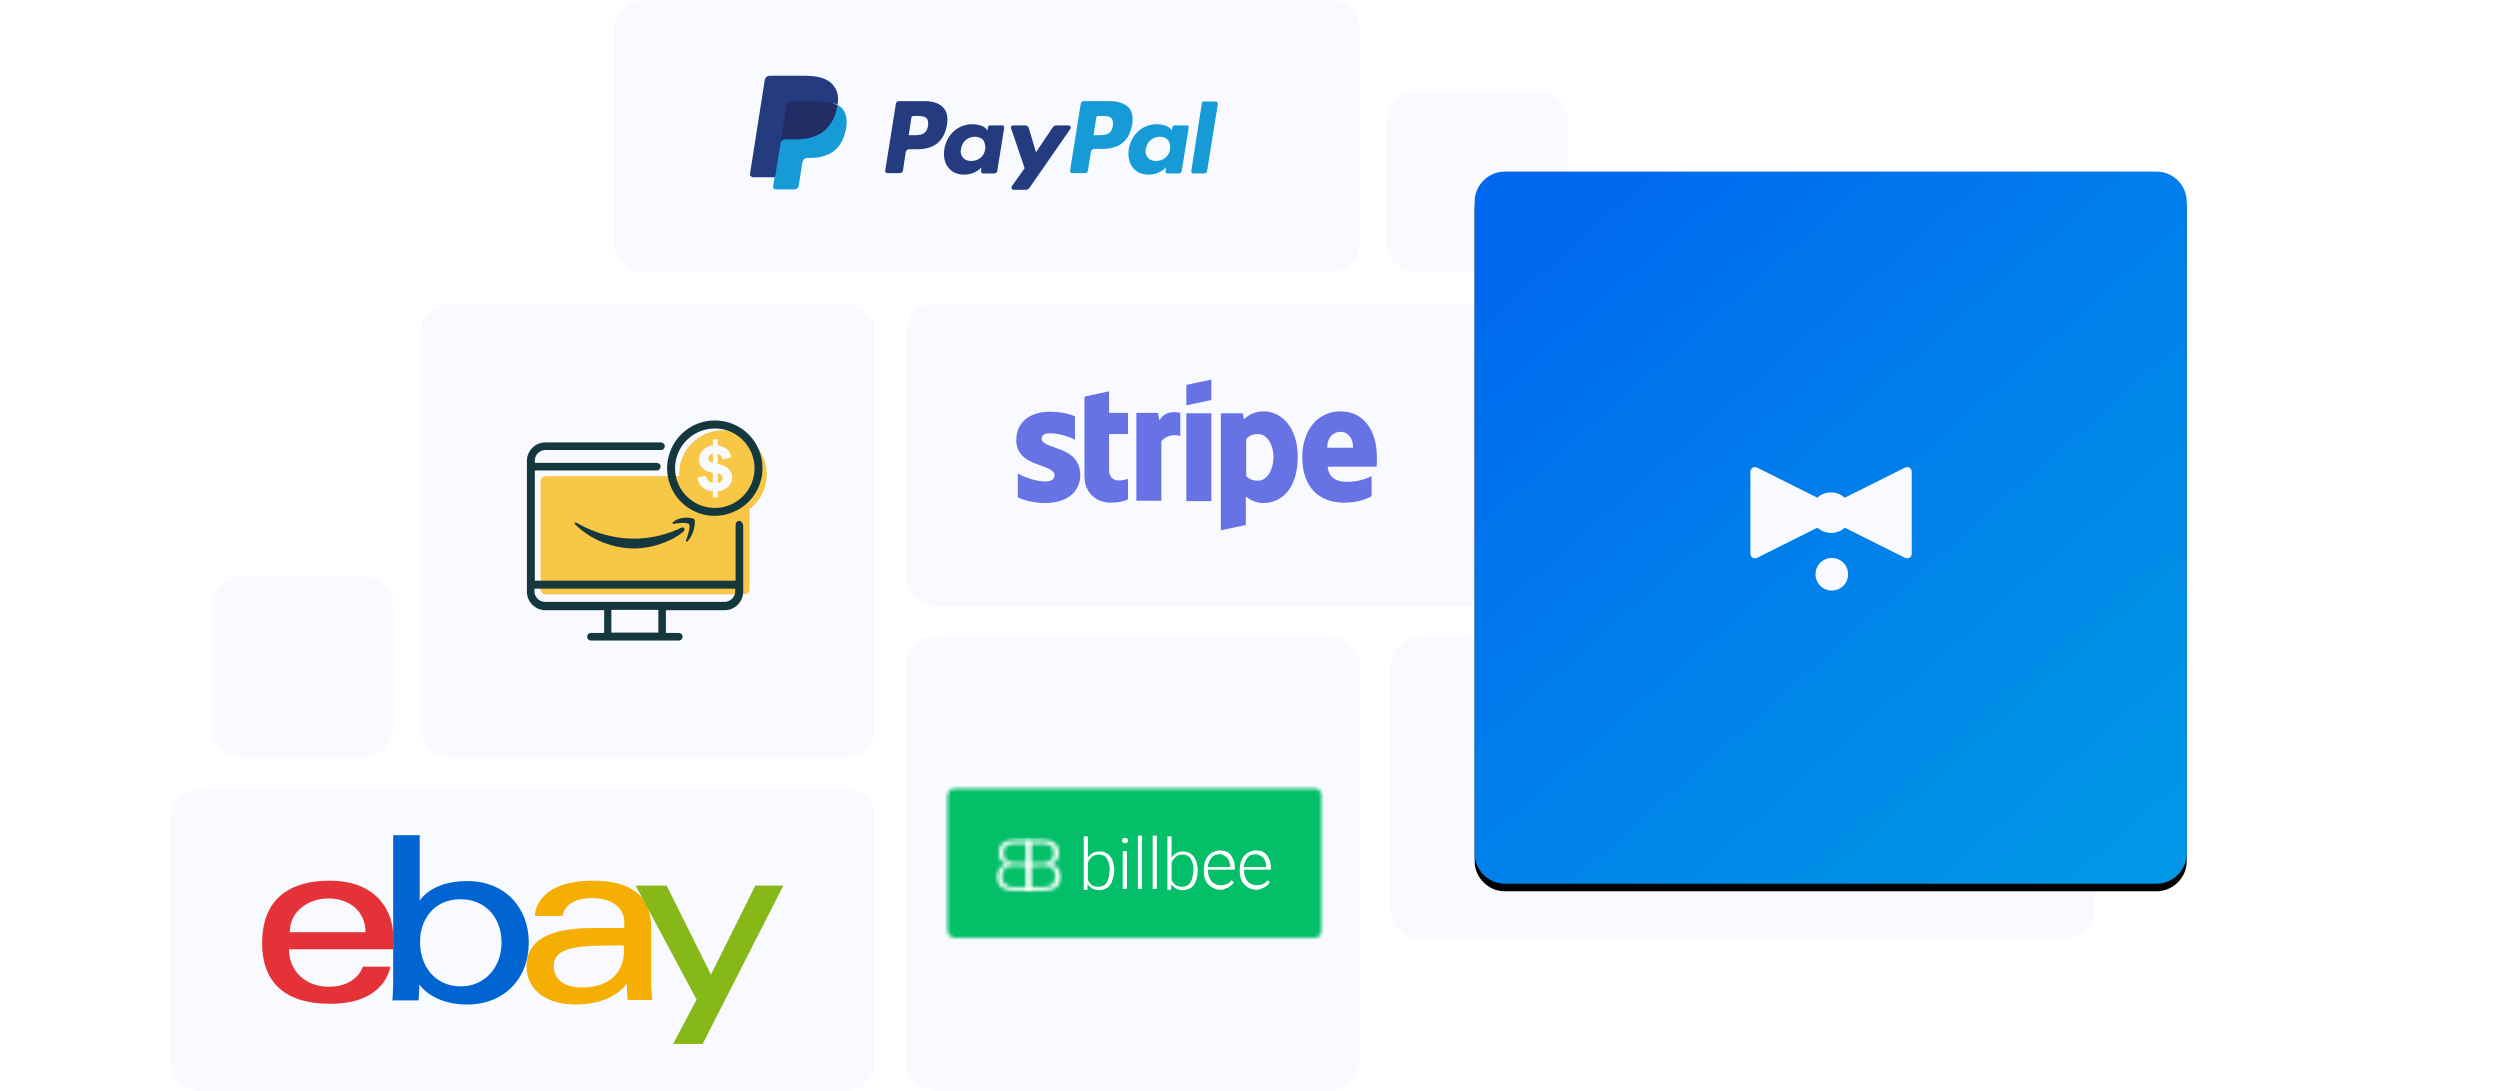<?xml version="1.0" encoding="utf-8"?>
<!-- Generator: Adobe Illustrator 25.4.0, SVG Export Plug-In . SVG Version: 6.00 Build 0)  -->
<svg version="1.0" id="Ebene_1" xmlns="http://www.w3.org/2000/svg" xmlns:xlink="http://www.w3.org/1999/xlink" x="0px" y="0px"
	 viewBox="0 0 660 288" style="enable-background:new 0 0 660 288;" xml:space="preserve">
<style type="text/css">
	.st0{fill-rule:evenodd;clip-rule:evenodd;fill:#F9FAFF;}
	.st1{fill:#F7C745;}
	.st2{fill:#15383F;}
	.st3{fill-rule:evenodd;clip-rule:evenodd;fill:#15383F;}
	.st4{filter:url(#Adobe_OpacityMaskFilter);}
	.st5{fill-rule:evenodd;clip-rule:evenodd;fill:#FFFFFF;}
	.st6{mask:url(#_x33_ujgexemwb_00000125598189953914755290000004418720676568963216_);fill:#03BF68;}
	.st7{fill:#FFFFFF;}
	.st8{filter:url(#Adobe_OpacityMaskFilter_00000021111430718817344680000005356942832953107088_);}
	.st9{mask:url(#istv49ck5d_00000142879564558344601060000018031836371591625656_);fill:#FFFFFF;}
	.st10{filter:url(#Adobe_OpacityMaskFilter_00000062172354740572201040000016768277396480306360_);}
	.st11{mask:url(#sdjbranrvf_00000017511768411061385770000008468692848857208481_);fill:#FFFFFF;}
	.st12{fill-rule:evenodd;clip-rule:evenodd;fill:#6772E5;}
	.st13{fill:#253B80;}
	.st14{fill:#179BD7;}
	.st15{fill:#222D65;}
	.st16{filter:url(#nj5gfei4ig);}
	.st17{fill-rule:evenodd;clip-rule:evenodd;}
	.st18{fill-rule:evenodd;clip-rule:evenodd;fill:url(#_x36_jvh8fpwnh_00000162342504775153535660000011685305677526941857_);}
	.st19{fill:#E53238;}
	.st20{fill:#0064D2;}
	.st21{fill:#F5AF02;}
	.st22{fill:#86B817;}
</style>
<filter  filterUnits="objectBoundingBox" height="113.8%" id="nj5gfei4ig" width="113.8%" x="-6.9%" y="-5.9%">
	<feOffset  dy="2" in="SourceAlpha" result="shadowOffsetOuter1"></feOffset>
	<feGaussianBlur  in="shadowOffsetOuter1" result="shadowBlurOuter1" stdDeviation="4"></feGaussianBlur>
	<feColorMatrix  in="shadowBlurOuter1" values="0 0 0 0 0 0 0 0 0 0 0 0 0 0 0 0 0 0 0.2 0"></feColorMatrix>
</filter>
<g>
	<g>
		<g>
			<g transform="translate(-43 -1635) translate(43 1635)">
				<path class="st0" d="M170,0h181c4.4,0,8,3.6,8,8v56c0,4.4-3.6,8-8,8H170c-4.4,0-8-3.6-8-8V8C162,3.6,165.6,0,170,0z"/>
				<path class="st0" d="M119,80h104c4.4,0,8,3.6,8,8v104c0,4.4-3.6,8-8,8H119c-4.4,0-8-3.6-8-8V88C111,83.6,114.6,80,119,80z"/>
				<g>
					<path class="st1" d="M189.5,125v2.5c0.7,0,1.2-0.6,1.3-1.3C190.8,125.6,190.3,125.1,189.5,125z M187,121c0,0.6,0.4,1.1,1.2,1.2
						v-2.5C187.6,119.8,187.1,120.4,187,121z"/>
					<path class="st1" d="M190.8,113.6c-6.4,0-11.5,5.2-11.5,11.5v0.6h-35.2c-0.8,0-1.4,0.6-1.4,1.4v28.4c0,0.4,0.1,0.7,0.4,1
						c0.3,0.3,0.6,0.4,1,0.4h52.4c0.8,0,1.4-0.6,1.4-1.4v-21.1c3.9-3,5.5-8.2,3.9-12.9C200.2,116.8,195.8,113.6,190.8,113.6
						L190.8,113.6z M189.5,129.7v1.6h-1.3v-1.6c-2.4-0.2-3.8-1.6-4.1-3.6l2.3-0.5c0.1,1,0.9,1.8,1.8,1.9v-2.7l-0.5-0.1
						c-1.9-0.4-3.2-1.6-3.2-3.4c0.1-2,1.7-3.6,3.7-3.7v-1.6h1.3v1.6c2.2,0.3,3.4,1.7,3.5,3.1l-2.2,0.6c-0.1-0.7-0.6-1.3-1.3-1.5v2.7
						l0.4,0.1c2.2,0.4,3.4,1.8,3.4,3.5C193.3,127.7,192,129.4,189.5,129.7L189.5,129.7z"/>
					<path class="st2" d="M195.2,137.5c-0.6,0-1,0.5-1,1v14.8h-53v-29.1h32.2c0.6,0,1-0.5,1-1c0-0.6-0.5-1-1-1h-32.2v-0.6
						c0-1.5,1.2-2.8,2.8-2.8h30.5c0.6,0,1-0.5,1-1c0-0.6-0.5-1-1-1h-30.5c-2.7,0-4.9,2.2-4.9,4.9v34.5c0,2.7,2.2,4.9,4.9,4.9h15.5v6
						H156c-0.6,0-1,0.5-1,1c0,0.6,0.5,1,1,1h23.2c0.6,0,1-0.5,1-1c0-0.6-0.5-1-1-1h-3.4v-6h15.5c2.7,0,4.9-2.2,4.9-4.9v-17.5
						c0-0.3-0.1-0.5-0.3-0.7C195.7,137.6,195.5,137.5,195.2,137.5L195.2,137.5z M173.8,167h-12.4v-6h12.4L173.8,167L173.8,167z
						 M191.4,158.9h-47.5c-1.5,0-2.8-1.2-2.8-2.8v-0.7h53v0.7C194.1,157.6,192.9,158.8,191.4,158.9L191.4,158.9z"/>
					<path class="st2" d="M188.7,111c-5.1,0-9.7,3.1-11.6,7.8c-2,4.7-0.9,10.1,2.7,13.7c3.6,3.6,9,4.7,13.7,2.7
						c4.7-1.9,7.8-6.5,7.8-11.6C201.3,116.6,195.7,111,188.7,111z M188.7,134.1c-4.2,0-8.1-2.6-9.7-6.5c-1.6-3.9-0.7-8.4,2.3-11.4
						c3-3,7.5-3.9,11.4-2.3c3.9,1.6,6.5,5.5,6.5,9.7C199.2,129.4,194.5,134.1,188.7,134.1L188.7,134.1z"/>
					<path class="st3" d="M179.9,139.3c-3.7,1.8-7.8,2.8-11.9,2.9c-5.6,0.1-11-1.4-15.8-4.2c-0.4-0.2-0.7,0.2-0.3,0.5
						c4.2,4.1,9.9,6.3,15.8,6.3c4.3-0.1,9.3-1.6,12.8-4.5C181,139.7,180.5,139,179.9,139.3z"/>
					<path class="st3" d="M183.3,137.1c-0.4-0.5-3.7-0.9-5.6,0.7c-0.3,0.2-0.2,0.6,0.1,0.5c1.1-0.2,3.6-0.5,4.1,0.1
						s-0.4,3.2-0.8,4.3c-0.1,0.3,0.2,0.5,0.4,0.2C183.3,141.1,183.7,137.6,183.3,137.1z"/>
				</g>
				<path class="st0" d="M247,168h104c4.4,0,8,3.6,8,8v104c0,4.4-3.6,8-8,8H247c-4.4,0-8-3.6-8-8V176C239,171.6,242.6,168,247,168z"
					/>
				<g>
					<g transform="translate(139 208)">
						<defs>
							<filter id="Adobe_OpacityMaskFilter" filterUnits="userSpaceOnUse" x="110.6" y="-0.4" width="99.8" height="40.5">
								<feColorMatrix  type="matrix" values="1 0 0 0 0  0 1 0 0 0  0 0 1 0 0  0 0 0 1 0"/>
							</filter>
						</defs>
						
							<mask maskUnits="userSpaceOnUse" x="110.6" y="-0.4" width="99.8" height="40.5" id="_x33_ujgexemwb_00000125598189953914755290000004418720676568963216_">
							<g class="st4">
								<path id="n8g09hnuqa_00000120526494841922692330000003841202691689466767_" class="st5" d="M111.1,2.1c0-1.1,0.9-2,2-2h94.9
									c1.1,0,2,0.9,2,2v35.5c0,1.1-0.9,2-2,2h-94.9c-1.1,0-2-0.9-2-2L111.1,2.1L111.1,2.1z"/>
							</g>
						</mask>
						<path class="st6" d="M110.6-0.4h99.8v40.5h-99.8V-0.4z"/>
					</g>
					<path class="st7" d="M294.1,229.9c0,0.8-0.1,1.4-0.3,2.1c-0.2,0.6-0.4,1.2-0.7,1.6c-0.3,0.4-0.7,0.8-1.2,1
						c-0.5,0.2-1,0.4-1.6,0.4c-0.7,0-1.4-0.1-1.9-0.4c-0.5-0.3-0.9-0.7-1.3-1.1l0,1.4h-1v-14.1h1.1v5.6c0.3-0.5,0.8-0.9,1.3-1.2
						c0.5-0.3,1.1-0.4,1.9-0.4c0.6,0,1.1,0.1,1.6,0.4c0.5,0.2,0.9,0.6,1.2,1c0.3,0.4,0.6,1,0.7,1.6s0.3,1.3,0.3,2.1
						C294.1,229.7,294.1,229.9,294.1,229.9z M293,229.7c0-0.6-0.1-1.1-0.2-1.6c-0.1-0.5-0.3-0.9-0.5-1.3c-0.2-0.4-0.5-0.7-0.9-0.9
						s-0.8-0.3-1.3-0.3c-0.4,0-0.8,0.1-1.1,0.2c-0.3,0.1-0.6,0.3-0.8,0.5c-0.2,0.2-0.4,0.4-0.6,0.7c-0.2,0.2-0.3,0.5-0.4,0.8v4.5
						c0.1,0.3,0.3,0.5,0.4,0.7c0.2,0.2,0.4,0.4,0.6,0.6c0.2,0.2,0.5,0.3,0.8,0.4c0.3,0.1,0.7,0.1,1,0.1c0.5,0,0.9-0.1,1.3-0.3
						c0.4-0.2,0.7-0.5,0.9-0.9c0.2-0.4,0.4-0.8,0.5-1.3c0.1-0.5,0.2-1,0.2-1.6C293,229.9,293,229.7,293,229.7z M297.5,234.7h-1.1
						v-10h1.1C297.5,224.8,297.5,234.7,297.5,234.7z M296.2,221.9c0-0.2,0.1-0.4,0.2-0.5c0.1-0.1,0.3-0.2,0.6-0.2s0.4,0.1,0.6,0.2
						c0.1,0.1,0.2,0.3,0.2,0.5c0,0.2-0.1,0.4-0.2,0.5c-0.1,0.1-0.3,0.2-0.6,0.2s-0.4-0.1-0.6-0.2
						C296.3,222.3,296.2,222.1,296.2,221.9L296.2,221.9z M300.4,220.6h1.1v14.1h-1.1V220.6z M304.3,220.6h1.1v14.1h-1.1V220.6z
						 M316.2,229.9c0,0.8-0.1,1.4-0.3,2.1c-0.2,0.6-0.4,1.2-0.7,1.6c-0.3,0.4-0.7,0.8-1.2,1c-0.5,0.2-1,0.4-1.6,0.4
						c-0.7,0-1.4-0.1-1.9-0.4c-0.5-0.3-0.9-0.7-1.3-1.1l0,1.4h-1v-14.1h1.1v5.6c0.3-0.5,0.8-0.9,1.3-1.2c0.5-0.3,1.1-0.4,1.8-0.4
						c0.6,0,1.1,0.1,1.6,0.4c0.5,0.2,0.9,0.6,1.2,1c0.3,0.4,0.6,1,0.7,1.6c0.2,0.6,0.3,1.3,0.3,2.1
						C316.2,229.7,316.2,229.9,316.2,229.9z M315.1,229.7c0-0.6-0.1-1.1-0.2-1.6c-0.1-0.5-0.3-0.9-0.5-1.3c-0.2-0.4-0.5-0.7-0.9-0.9
						c-0.4-0.2-0.8-0.3-1.3-0.3c-0.4,0-0.8,0.1-1.1,0.2c-0.3,0.1-0.6,0.3-0.8,0.5c-0.2,0.2-0.4,0.4-0.6,0.7
						c-0.2,0.2-0.3,0.5-0.4,0.8v4.5c0.1,0.3,0.3,0.5,0.4,0.7c0.2,0.2,0.4,0.4,0.6,0.6c0.2,0.2,0.5,0.3,0.8,0.4
						c0.3,0.1,0.7,0.1,1,0.1c0.5,0,0.9-0.1,1.3-0.3c0.4-0.2,0.7-0.5,0.9-0.9c0.2-0.4,0.4-0.8,0.5-1.3c0.1-0.5,0.2-1,0.2-1.6
						C315.1,229.9,315.1,229.7,315.1,229.7z M322.2,234.9c-0.7,0-1.2-0.1-1.8-0.4c-0.5-0.2-1-0.6-1.4-1c-0.4-0.4-0.7-0.9-0.9-1.5
						c-0.2-0.6-0.3-1.2-0.3-2v-0.4c0-0.8,0.1-1.5,0.3-2.1c0.2-0.6,0.5-1.2,0.9-1.6c0.4-0.4,0.8-0.8,1.4-1c0.5-0.2,1.1-0.4,1.6-0.4
						c0.6,0,1.2,0.1,1.7,0.3c0.5,0.2,0.9,0.5,1.2,0.9c0.3,0.4,0.6,0.9,0.8,1.4c0.2,0.6,0.3,1.2,0.3,1.8v0.7h-7.1v0.2
						c0,0.5,0.1,1.1,0.2,1.5c0.2,0.5,0.4,0.9,0.7,1.3c0.3,0.4,0.7,0.6,1.1,0.8c0.4,0.2,0.9,0.3,1.4,0.3c0.6,0,1.1-0.1,1.6-0.3
						c0.5-0.2,0.9-0.6,1.2-1l0.7,0.5c-0.2,0.2-0.4,0.5-0.6,0.7c-0.2,0.2-0.5,0.4-0.8,0.6c-0.3,0.2-0.6,0.3-1,0.4
						C323.1,234.9,322.7,234.9,322.2,234.9z M322,225.5c-0.4,0-0.8,0.1-1.2,0.2c-0.4,0.2-0.7,0.4-0.9,0.7c-0.3,0.3-0.5,0.6-0.7,1.1
						s-0.3,0.9-0.4,1.4h6v-0.1c0-0.4-0.1-0.8-0.2-1.2c-0.1-0.4-0.3-0.7-0.5-1c-0.2-0.3-0.5-0.5-0.9-0.7
						C322.9,225.6,322.5,225.5,322,225.5z M331.7,234.9c-0.6,0-1.2-0.1-1.8-0.4c-0.5-0.2-1-0.6-1.4-1c-0.4-0.4-0.7-0.9-0.9-1.5
						c-0.2-0.6-0.3-1.2-0.3-2v-0.4c0-0.8,0.1-1.5,0.3-2.1s0.5-1.2,0.9-1.6c0.4-0.4,0.8-0.8,1.4-1c0.5-0.2,1.1-0.4,1.6-0.4
						c0.6,0,1.2,0.1,1.7,0.3c0.5,0.2,0.9,0.5,1.2,0.9c0.3,0.4,0.6,0.9,0.8,1.4c0.2,0.6,0.3,1.2,0.3,1.8v0.7h-7.1v0.2
						c0,0.5,0.1,1.1,0.2,1.5c0.2,0.5,0.4,0.9,0.7,1.3c0.3,0.4,0.7,0.6,1.1,0.8c0.4,0.2,0.9,0.3,1.4,0.3c0.6,0,1.1-0.1,1.6-0.3
						c0.5-0.2,0.9-0.6,1.2-1l0.7,0.5c-0.2,0.2-0.4,0.5-0.6,0.7c-0.2,0.2-0.5,0.4-0.8,0.6c-0.3,0.2-0.6,0.3-1,0.4
						C332.5,234.9,332.1,234.9,331.7,234.9z M331.5,225.5c-0.4,0-0.8,0.1-1.2,0.2s-0.7,0.4-0.9,0.7c-0.3,0.3-0.5,0.6-0.7,1.1
						c-0.2,0.4-0.3,0.9-0.4,1.4h6v-0.1c0-0.4-0.1-0.8-0.2-1.2c-0.1-0.4-0.3-0.7-0.5-1c-0.2-0.3-0.5-0.5-0.9-0.7
						S331.9,225.5,331.5,225.5z"/>
					<g transform="translate(139 208) translate(13.095 13.492)">
						<defs>
							
								<filter id="Adobe_OpacityMaskFilter_00000083804752753111309130000007717752672519230094_" filterUnits="userSpaceOnUse" x="110.7" y="-0.3" width="9.9" height="14.5">
								<feColorMatrix  type="matrix" values="1 0 0 0 0  0 1 0 0 0  0 0 1 0 0  0 0 0 1 0"/>
							</filter>
						</defs>
						
							<mask maskUnits="userSpaceOnUse" x="110.7" y="-0.3" width="9.9" height="14.5" id="istv49ck5d_00000142879564558344601060000018031836371591625656_">
							<g style="filter:url(#Adobe_OpacityMaskFilter_00000083804752753111309130000007717752672519230094_);">
								<path id="hg7ltqqrbc_00000093876718971993174250000009221973356691065775_" class="st5" d="M120,13.7V0.2h-4
									c-0.7,0-1.3,0.1-1.8,0.2c-0.5,0.1-1,0.4-1.4,0.6c-0.4,0.3-0.7,0.7-0.9,1.1c-0.2,0.4-0.3,1-0.3,1.6c0,0.3,0,0.7,0.1,1
									c0.1,0.3,0.2,0.6,0.4,0.8c0.2,0.3,0.4,0.5,0.7,0.7c0.3,0.2,0.6,0.3,0.9,0.5c-0.4,0.1-0.8,0.2-1.1,0.4
									c-0.3,0.2-0.6,0.4-0.8,0.7c-0.2,0.3-0.4,0.6-0.5,1c-0.1,0.4-0.2,0.7-0.2,1.1c0,0.6,0.1,1.2,0.3,1.6c0.2,0.5,0.5,0.9,0.9,1.2
									c0.4,0.3,0.8,0.6,1.4,0.7c0.5,0.2,1.1,0.2,1.8,0.2C115.5,13.7,120,13.7,120,13.7z M118.9,7.2v5.5h-3.4
									c-0.5,0-0.9-0.1-1.3-0.2c-0.4-0.1-0.7-0.3-1-0.6c-0.3-0.2-0.5-0.5-0.6-0.9c-0.1-0.4-0.2-0.7-0.2-1.2c0-0.4,0.1-0.7,0.2-1.1
									c0.1-0.3,0.3-0.6,0.6-0.9c0.3-0.2,0.6-0.4,1-0.6c0.4-0.1,0.8-0.2,1.4-0.2L118.9,7.2L118.9,7.2z M118.9,6.3h-3.1
									c-1,0-1.7-0.2-2.2-0.7c-0.5-0.4-0.8-1.1-0.8-1.9c0-0.9,0.3-1.5,0.8-1.9c0.5-0.4,1.4-0.6,2.5-0.6h2.9V6.3z"/>
							</g>
						</mask>
						<path class="st9" d="M110.7-0.3h9.9v14.5h-9.9V-0.3z"/>
					</g>
					<g transform="translate(139 208) translate(20.635 13.492)">
						<defs>
							
								<filter id="Adobe_OpacityMaskFilter_00000018209227955730106340000017371776829417744259_" filterUnits="userSpaceOnUse" x="110.9" y="-0.3" width="9.9" height="14.5">
								<feColorMatrix  type="matrix" values="1 0 0 0 0  0 1 0 0 0  0 0 1 0 0  0 0 0 1 0"/>
							</filter>
						</defs>
						
							<mask maskUnits="userSpaceOnUse" x="110.9" y="-0.3" width="9.9" height="14.5" id="sdjbranrvf_00000017511768411061385770000008468692848857208481_">
							<g style="filter:url(#Adobe_OpacityMaskFilter_00000018209227955730106340000017371776829417744259_);">
								<path id="y15g1pkh2e_00000106850128916825859030000000054288884430303641_" class="st5" d="M111.4,13.7V0.2h4
									c0.7,0,1.3,0.1,1.9,0.2c0.5,0.1,1,0.4,1.4,0.6c0.4,0.3,0.7,0.7,0.9,1.1c0.2,0.4,0.3,1,0.3,1.6c0,0.3,0,0.7-0.1,1
									c-0.1,0.3-0.2,0.6-0.4,0.8s-0.4,0.5-0.7,0.7c-0.3,0.2-0.6,0.3-0.9,0.5c0.4,0.1,0.8,0.2,1.1,0.4c0.3,0.2,0.6,0.4,0.8,0.7
									c0.2,0.3,0.4,0.6,0.5,1s0.2,0.7,0.2,1.1c0,0.6-0.1,1.2-0.3,1.6c-0.2,0.5-0.5,0.9-0.9,1.2c-0.4,0.3-0.8,0.6-1.4,0.7
									c-0.5,0.2-1.1,0.2-1.8,0.2C116,13.7,111.4,13.7,111.4,13.7z M112.5,7.2v5.5h3.4c0.5,0,0.9-0.1,1.3-0.2
									c0.4-0.1,0.7-0.3,1-0.6c0.3-0.2,0.5-0.5,0.6-0.9c0.1-0.4,0.2-0.7,0.2-1.2c0-0.4-0.1-0.7-0.2-1.1c-0.1-0.3-0.3-0.6-0.6-0.9
									c-0.3-0.2-0.6-0.4-1-0.6c-0.4-0.1-0.8-0.2-1.4-0.2L112.5,7.2L112.5,7.2z M112.5,6.3h3.1c1,0,1.7-0.2,2.2-0.7
									c0.5-0.4,0.8-1.1,0.8-1.9c0-0.9-0.3-1.5-0.8-1.9c-0.5-0.4-1.4-0.6-2.5-0.6h-2.9C112.5,1.2,112.5,6.3,112.5,6.3z"/>
							</g>
						</mask>
						<path class="st11" d="M110.9-0.3h9.9v14.5h-9.9V-0.3z"/>
					</g>
				</g>
				<path class="st0" d="M247,80h170c4.4,0,8,3.6,8,8v64c0,4.4-3.6,8-8,8H247c-4.4,0-8-3.6-8-8V88C239,83.6,242.6,80,247,80z"/>
				<path class="st0" d="M375,168h170c4.4,0,8,3.6,8,8v64c0,4.4-3.6,8-8,8H375c-4.4,0-8-3.6-8-8v-64C367,171.6,370.6,168,375,168z"
					/>
				<path class="st0" d="M374,24h32c4.4,0,8,3.6,8,8v32c0,4.4-3.6,8-8,8h-32c-4.4,0-8-3.6-8-8V32C366,27.6,369.6,24,374,24z"/>
				<g>
					<path class="st12" d="M363.5,120.7c0-6.8-3.3-12.1-9.6-12.1c-6.3,0-10.1,5.3-10.1,12.1c0,8,4.5,12,11,12c3.1,0,5.5-0.7,7.3-1.7
						v-5.3c-1.8,0.9-3.9,1.5-6.5,1.5c-2.6,0-4.8-0.9-5.1-4h12.9C363.5,122.8,363.5,121.4,363.5,120.7z M350.4,118.2
						c0-3,1.8-4.2,3.5-4.2c1.6,0,3.3,1.2,3.3,4.2H350.4L350.4,118.2z M333.6,108.6c-2.6,0-4.3,1.2-5.2,2.1l-0.3-1.6h-5.8v30.9
						l6.6-1.4l0-7.5c1,0.7,2.4,1.7,4.7,1.7c4.7,0,9-3.8,9-12.2C342.6,112.8,338.3,108.6,333.6,108.6z M332.1,126.9
						c-1.6,0-2.5-0.6-3.1-1.2l0-9.8c0.7-0.8,1.6-1.3,3.1-1.3c2.4,0,4.1,2.7,4.1,6.2C336.1,124.2,334.5,126.9,332.1,126.9z
						 M319.8,105.6v-5.4l-6.6,1.4v5.4L319.8,105.6z M313.2,109.1h6.6v23.2h-6.6V109.1z M306.1,111l-0.4-2h-5.7v23.2h6.6v-15.7
						c1.6-2,4.2-1.7,5-1.4v-6.1C310.7,108.8,307.6,108.2,306.1,111z M292.8,103.3l-6.5,1.4l0,21.2c0,3.9,2.9,6.8,6.9,6.8
						c2.2,0,3.8-0.4,4.6-0.9v-5.4c-0.8,0.3-5,1.6-5-2.4v-9.4h5v-5.6h-5L292.8,103.3L292.8,103.3z M275,115.8c0-1,0.8-1.4,2.2-1.4
						c2,0,4.5,0.6,6.6,1.7v-6.2c-2.2-0.9-4.4-1.2-6.6-1.2c-5.4,0-8.9,2.8-8.9,7.5c0,7.3,10.1,6.1,10.1,9.3c0,1.2-1.1,1.6-2.5,1.6
						c-2.2,0-5-0.9-7.2-2.1v6.3c2.5,1.1,4.9,1.5,7.2,1.5c5.5,0,9.3-2.7,9.3-7.5C285,117.4,275,118.8,275,115.8z"/>
				</g>
				<g>
					<path class="st13" d="M244.2,26.7h-6.8c-0.5,0-0.9,0.3-0.9,0.8l-2.8,17.5c0,0.2,0,0.3,0.1,0.5c0.1,0.1,0.3,0.2,0.4,0.2h3.3
						c0.5,0,0.9-0.3,0.9-0.8l0.7-4.7c0.1-0.5,0.5-0.8,0.9-0.8h2.2c4.5,0,7.1-2.2,7.8-6.5c0.3-1.9,0-3.4-0.9-4.4
						C248.2,27.4,246.5,26.7,244.2,26.7z M245,33.2c-0.4,2.5-2.2,2.5-4.1,2.5h-1l0.7-4.6c0-0.3,0.3-0.5,0.6-0.5h0.5
						c1.2,0,2.4,0,3,0.7C245,31.7,245.1,32.3,245,33.2z M264.7,33.1h-3.3c-0.3,0-0.5,0.2-0.6,0.5l-0.1,0.9l-0.2-0.3
						c-0.7-1-2.3-1.4-3.9-1.4c-3.6,0-6.7,2.7-7.3,6.6c-0.3,1.9,0.1,3.8,1.2,5c1,1.2,2.4,1.7,4.1,1.7c2.9,0,4.5-1.9,4.5-1.9l-0.1,0.9
						c0,0.2,0,0.3,0.1,0.5c0.1,0.1,0.3,0.2,0.4,0.2h2.9c0.5,0,0.9-0.3,0.9-0.8l1.8-11.2c0-0.2,0-0.3-0.1-0.5
						C265,33.1,264.8,33.1,264.7,33.1z M260.1,39.4c-0.3,1.9-1.8,3.1-3.7,3.1c-1,0-1.7-0.3-2.2-0.9c-0.5-0.6-0.7-1.4-0.5-2.3
						c0.3-1.9,1.8-3.2,3.7-3.2c0.9,0,1.7,0.3,2.2,0.9C260,37.7,260.2,38.5,260.1,39.4z M282.1,33.1h-3.3c-0.3,0-0.6,0.2-0.8,0.4
						l-4.5,6.7l-1.9-6.4c-0.1-0.4-0.5-0.7-0.9-0.7h-3.2c-0.2,0-0.4,0.1-0.5,0.2c-0.1,0.2-0.1,0.3-0.1,0.5l3.6,10.6l-3.4,4.8
						c-0.1,0.2-0.1,0.4,0,0.6c0.1,0.2,0.3,0.3,0.5,0.3h3.3c0.3,0,0.6-0.2,0.8-0.4L282.6,34c0.1-0.2,0.1-0.4,0-0.6
						C282.5,33.2,282.3,33.1,282.1,33.1z"/>
					<path class="st14" d="M293,26.7h-6.8c-0.5,0-0.9,0.3-0.9,0.8l-2.8,17.5c0,0.2,0,0.3,0.1,0.5c0.1,0.1,0.3,0.2,0.4,0.2h3.5
						c0.3,0,0.6-0.2,0.7-0.6l0.8-5c0.1-0.5,0.5-0.8,0.9-0.8h2.2c4.5,0,7.1-2.2,7.8-6.5c0.3-1.9,0-3.4-0.9-4.4
						C297,27.4,295.3,26.7,293,26.7z M293.8,33.2c-0.4,2.5-2.2,2.5-4.1,2.5h-1l0.7-4.6c0-0.3,0.3-0.5,0.6-0.5h0.5c1.2,0,2.4,0,3,0.7
						C293.8,31.7,293.9,32.3,293.8,33.2z M313.4,33.1h-3.3c-0.3,0-0.5,0.2-0.6,0.5l-0.1,0.9l-0.2-0.3c-0.7-1-2.3-1.4-3.9-1.4
						c-3.6,0-6.7,2.7-7.3,6.6c-0.3,1.9,0.1,3.8,1.2,5c1,1.2,2.4,1.7,4.1,1.7c2.9,0,4.5-1.9,4.5-1.9l-0.1,0.9c0,0.2,0,0.3,0.1,0.5
						c0.1,0.1,0.3,0.2,0.4,0.2h2.9c0.5,0,0.9-0.3,0.9-0.8l1.8-11.2c0-0.2,0-0.3-0.1-0.5C313.8,33.1,313.6,33.1,313.4,33.1z
						 M308.9,39.4c-0.3,1.9-1.8,3.1-3.7,3.1c-0.9,0-1.7-0.3-2.2-0.9c-0.5-0.6-0.7-1.4-0.5-2.3c0.3-1.9,1.8-3.2,3.7-3.2
						c0.9,0,1.7,0.3,2.2,0.9C308.8,37.7,309,38.5,308.9,39.4z M317.3,27.2l-2.8,17.9c0,0.2,0,0.3,0.1,0.5c0.1,0.1,0.3,0.2,0.4,0.2
						h2.8c0.5,0,0.9-0.3,0.9-0.8l2.8-17.5c0-0.2,0-0.3-0.1-0.5c-0.1-0.1-0.3-0.2-0.4-0.2h-3.2C317.6,26.7,317.3,27,317.3,27.2z"/>
					<path class="st13" d="M205.3,49.2l0.5-3.3l-1.2,0h-5.6l3.9-24.5c0-0.2,0.2-0.3,0.3-0.3h9.4c3.1,0,5.3,0.6,6.4,1.9
						c0.5,0.6,0.9,1.2,1,1.9c0.2,0.7,0.2,1.6,0,2.6l0,0.1v0.7l0.5,0.3c0.4,0.2,0.8,0.5,1.1,0.8c0.4,0.5,0.7,1.2,0.9,1.9
						c0.1,0.8,0.1,1.7-0.1,2.8c-0.2,1.2-0.6,2.3-1.2,3.2c-0.5,0.8-1.1,1.5-1.8,2c-0.7,0.5-1.5,0.9-2.5,1.1c-0.9,0.2-1.9,0.4-3.1,0.4
						h-0.7c-0.5,0-1,0.2-1.4,0.5c-0.4,0.3-0.7,0.8-0.7,1.3l-0.1,0.3l-0.9,5.9l0,0.2c0,0.1,0,0.1-0.1,0.1c0,0-0.1,0-0.1,0
						C209.8,49.2,205.3,49.2,205.3,49.2z"/>
					<path class="st14" d="M221,27.7c0,0.2-0.1,0.4-0.1,0.5c-1.2,6.4-5.5,8.5-10.9,8.5h-2.8c-0.7,0-1.2,0.5-1.3,1.1l-1.4,8.9
						l-0.4,2.5c0,0.2,0,0.4,0.2,0.6c0.1,0.2,0.3,0.2,0.5,0.2h4.9c0.6,0,1.1-0.4,1.2-1l0-0.2l0.9-5.8l0.1-0.3c0.1-0.6,0.6-1,1.2-1
						h0.7c4.7,0,8.4-1.9,9.5-7.5c0.5-2.3,0.2-4.3-1-5.6C222,28.3,221.6,27.9,221,27.7z"/>
					<path class="st15" d="M219.8,27.2c-0.4-0.1-0.8-0.2-1.2-0.3c-0.8-0.1-1.6-0.2-2.4-0.2h-7.4c-0.6,0-1.1,0.4-1.2,1l-1.6,9.9
						l0,0.3c0.1-0.7,0.7-1.1,1.3-1.1h2.8c5.4,0,9.6-2.2,10.9-8.5c0-0.2,0.1-0.4,0.1-0.5c-0.3-0.2-0.7-0.3-1-0.4
						C219.9,27.2,219.8,27.2,219.8,27.2z"/>
					<path class="st13" d="M207.6,27.7c0.1-0.6,0.6-1,1.2-1h7.4c0.9,0,1.7,0.1,2.4,0.2c0.5,0.1,1,0.2,1.5,0.4c0.4,0.1,0.7,0.3,1,0.4
						c0.4-2.3,0-3.9-1.3-5.4c-1.4-1.6-3.9-2.3-7.2-2.3h-9.4c-0.7,0-1.2,0.5-1.3,1.1L198,45.9c0,0.2,0,0.5,0.2,0.6
						c0.2,0.2,0.4,0.3,0.6,0.3h5.8l1.5-9.2C206.1,37.6,207.6,27.7,207.6,27.7z"/>
				</g>
				<path class="st0" d="M63.8,152h32c4.4,0,8,3.6,8,8v32c0,4.4-3.6,8-8,8h-32c-4.4,0-8-3.6-8-8v-32C55.8,155.6,59.4,152,63.8,152z"
					/>
			</g>
			<g transform="translate(-43 -1635) translate(43 1635)">
				<g class="st16">
					<path id="_x36_jvh8fpwnh_00000080203891553117901300000016765241431541019583_" class="st17" d="M397.3,45.3h172
						c4.4,0,8,3.6,8,8v172c0,4.4-3.6,8-8,8h-172c-4.4,0-8-3.6-8-8v-172C389.3,48.9,392.9,45.3,397.3,45.3z"/>
				</g>
				<g>
					
						<linearGradient id="_x36_jvh8fpwnh_00000181782759993710165400000012752803886408078467_" gradientUnits="userSpaceOnUse" x1="-624.96" y1="682.847" x2="-624.162" y2="681.944" gradientTransform="matrix(188 0 0 -188 117901.336 128430.336)">
						<stop  offset="0" style="stop-color:#0068EF"/>
						<stop  offset="1" style="stop-color:#0097E6"/>
					</linearGradient>
					
						<path id="_x36_jvh8fpwnh_00000156563320087977968180000008020067583149323405_" style="fill-rule:evenodd;clip-rule:evenodd;fill:url(#_x36_jvh8fpwnh_00000181782759993710165400000012752803886408078467_);" d="
						M397.3,45.3h172c4.4,0,8,3.6,8,8v172c0,4.4-3.6,8-8,8h-172c-4.4,0-8-3.6-8-8v-172C389.3,48.9,392.9,45.3,397.3,45.3z"/>
				</g>
			</g>
			<path class="st0" d="M483.6,147.3c2.4,0,4.3,1.9,4.3,4.3c0,2.4-1.9,4.3-4.3,4.3c-2.4,0-4.3-1.9-4.3-4.3
				C479.3,149.2,481.2,147.3,483.6,147.3z M502.8,123.5c1-0.5,1.9,0,1.9,1.2V146c0,1.2-0.9,1.7-1.9,1.2l-15.8-7.9
				c-0.9,0.9-2.2,1.4-3.6,1.4c-1.4,0-2.6-0.5-3.6-1.4l-15.8,7.9c-1,0.5-1.9,0-1.9-1.2v-21.3c0-1.2,0.9-1.7,1.9-1.2l15.8,7.9
				c0.9-0.9,2.2-1.4,3.6-1.4c1.4,0,2.6,0.5,3.6,1.4L502.8,123.5z"/>
		</g>
	</g>
</g>
<path class="st0" d="M53,208.1h170c4.4,0,8,3.6,8,8v64c0,4.4-3.6,8-8,8H53c-4.4,0-8-3.6-8-8v-64C45,211.7,48.6,208.1,53,208.1z"/>
<path id="e" class="st19" d="M87,232.5c-9.7,0-17.8,4.1-17.8,16.5c0,9.8,5.4,16,18,16c14.8,0,15.8-9.8,15.8-9.8h-7.2
	c0,0-1.5,5.3-9,5.3c-6.1,0-10.5-4.1-10.5-9.9h27.5v-3.6C103.8,241.4,100.2,232.5,87,232.5L87,232.5z M86.7,237.2
	c5.8,0,9.8,3.6,9.8,8.9h-20C76.5,240.4,81.6,237.2,86.7,237.2z"/>
<path id="b" class="st20" d="M103.8,220.5v38.4c0,2.2-0.2,5.2-0.2,5.2h6.9c0,0,0.2-2.2,0.2-4.2c0,0,3.4,5.3,12.6,5.3
	c9.7,0,16.3-6.7,16.3-16.4c0-9-6.1-16.2-16.3-16.2c-9.6,0-12.5,5.2-12.5,5.2v-17.3L103.8,220.5z M121.6,237.4
	c6.6,0,10.8,4.9,10.8,11.4c0,7-4.8,11.6-10.7,11.6c-7,0-10.8-5.5-10.8-11.6C110.8,243.2,114.2,237.4,121.6,237.4z"/>
<path id="a" class="st21" d="M156.7,232.5c-14.6,0-15.5,8-15.5,9.3h7.3c0,0,0.4-4.7,7.8-4.7c4.8,0,8.5,2.2,8.5,6.4v1.5h-8.5
	c-11.3,0-17.3,3.3-17.3,10c0,6.6,5.5,10.2,13,10.2c10.2,0,13.5-5.6,13.5-5.6c0,2.2,0.2,4.4,0.2,4.4h6.5c0,0-0.3-2.7-0.3-4.5v-15.1
	C171.7,234.6,163.7,232.5,156.7,232.5L156.7,232.5z M164.7,249.6v2c0,2.6-1.6,9.1-11.1,9.1c-5.2,0-7.4-2.6-7.4-5.6
	C146.1,249.6,153.6,249.6,164.7,249.6L164.7,249.6z"/>
<path id="y" class="st22" d="M167.8,233.8h8.2l11.7,23.5l11.7-23.5h7.4l-21.3,41.8h-7.8l6.2-11.7L167.8,233.8z"/>
</svg>
